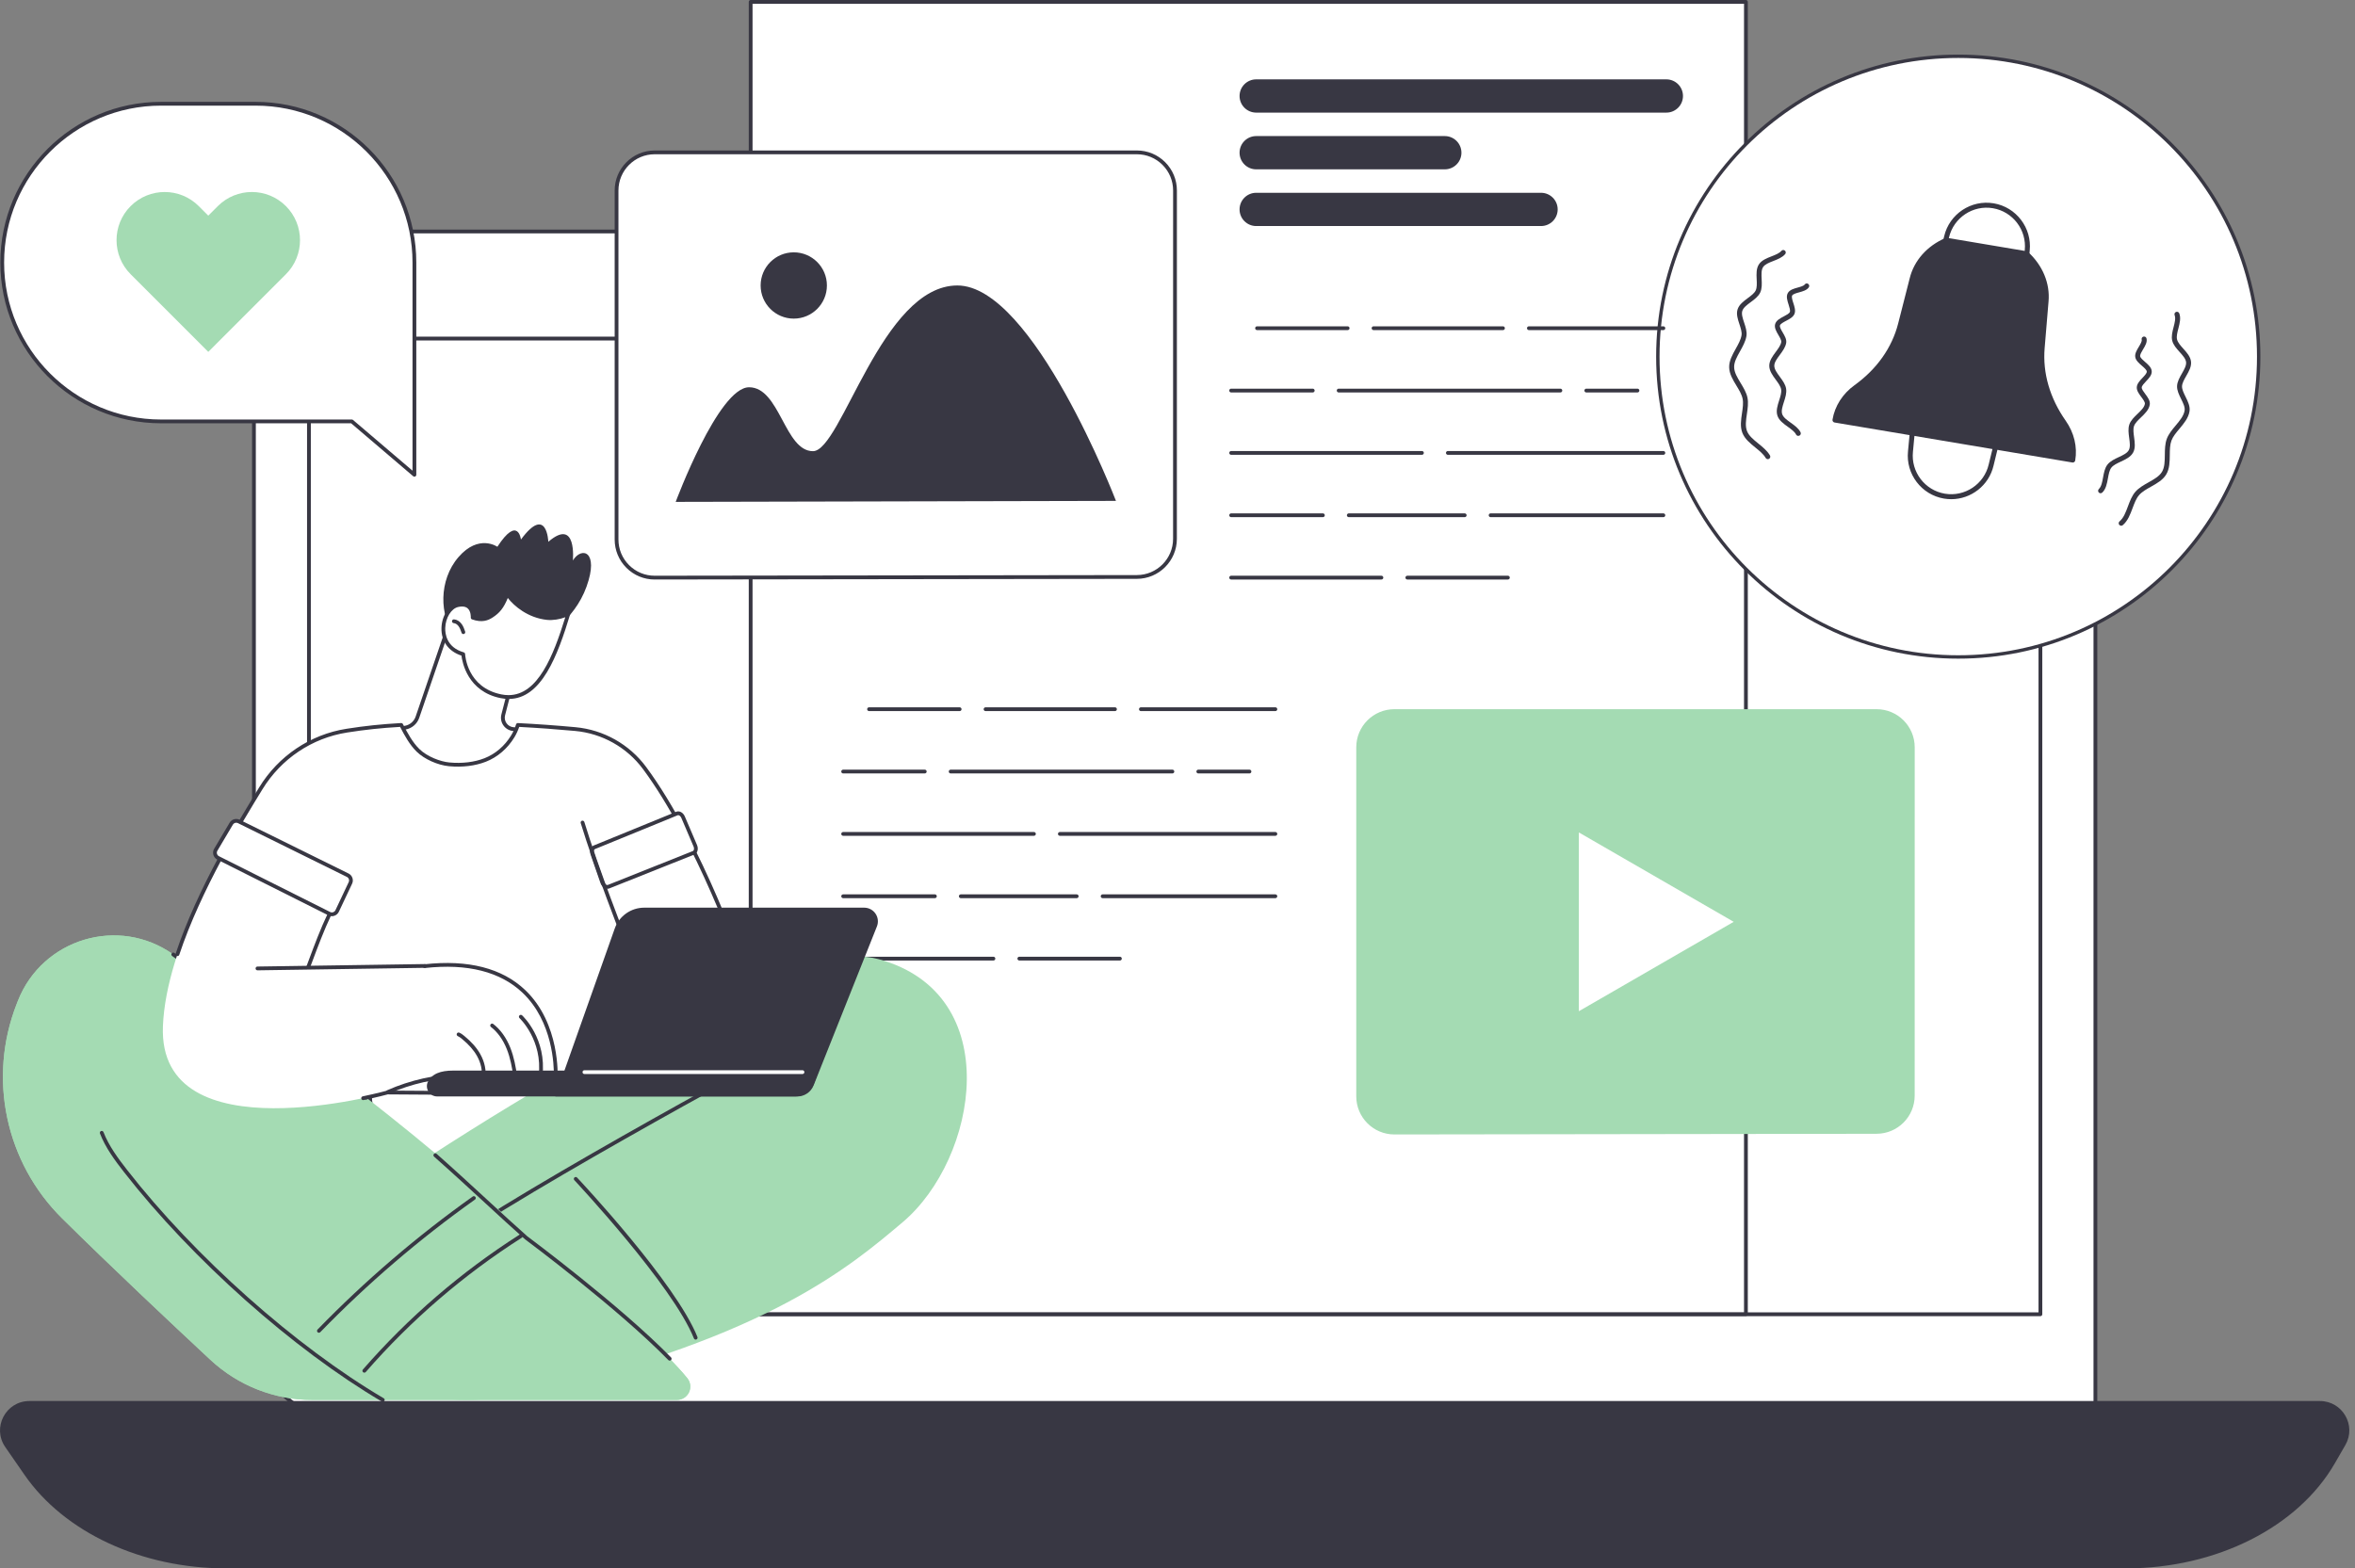 <svg width="647" height="431" viewBox="0 0 647 431" fill="none" xmlns="http://www.w3.org/2000/svg">
<rect x="0" y="0" width="647" height="431" fill="#808080" stroke="none"/>
<path d="M85.404 63.609H560.039C568.67 63.609 575.679 70.618 575.679 79.255V390.604H95.904C81.477 390.604 69.767 378.887 69.767 364.457V79.255C69.767 70.621 76.773 63.609 85.407 63.609H85.404Z" fill="white"/>
<path d="M575.679 391.122H95.904C81.207 391.122 69.247 379.16 69.247 364.454V79.254C69.247 70.343 76.496 63.091 85.404 63.091H560.039C568.948 63.091 576.197 70.343 576.197 79.254V390.604C576.197 390.891 575.964 391.124 575.677 391.124L575.679 391.122ZM85.404 64.129C77.068 64.129 70.285 70.915 70.285 79.254V364.454C70.285 378.585 81.779 390.083 95.904 390.083H575.159V79.254C575.159 70.915 568.376 64.129 560.039 64.129H85.404Z" fill="#383743"/>
<path d="M560.569 361.691H84.877C84.59 361.691 84.357 361.458 84.357 361.171V93.039C84.357 92.752 84.59 92.519 84.877 92.519H560.569C560.856 92.519 561.089 92.752 561.089 93.039V361.171C561.089 361.458 560.856 361.691 560.569 361.691ZM85.397 360.652H560.051V93.56H85.397V360.652Z" fill="#383743"/>
<path d="M584.171 431H62.007C38.909 431 17.676 421.124 6.719 405.283L1.446 397.662C-2.255 392.313 1.58 385.015 8.092 385.015H637.354C643.567 385.015 647.454 391.727 644.356 397.101L641.465 402.118C631.335 419.692 608.903 431 584.171 431Z" fill="#383743"/>
<path d="M479.662 0.521H206.231V361.126H479.662V0.521Z" fill="white"/>
<path d="M479.662 361.644H206.231C205.944 361.644 205.711 361.411 205.711 361.124V0.52C205.711 0.233 205.944 0 206.231 0H479.662C479.949 0 480.182 0.233 480.182 0.52V361.126C480.182 361.414 479.949 361.647 479.662 361.647V361.644ZM206.752 360.606H479.144V1.039H206.752V360.603V360.606Z" fill="#383743"/>
<path d="M312.344 158.554L179.88 158.738C174.088 158.745 169.389 154.051 169.389 148.257V52.354C169.389 46.565 174.079 41.873 179.866 41.873H312.34C318.126 41.873 322.816 46.567 322.816 52.354L322.807 148.073C322.807 153.855 318.124 158.545 312.344 158.552V158.554Z" fill="white"/>
<path d="M179.866 159.258C176.932 159.258 174.173 158.116 172.096 156.041C170.015 153.964 168.871 151.199 168.871 148.257V52.354C168.871 46.289 173.803 41.352 179.866 41.352H312.339C315.278 41.352 318.039 42.497 320.116 44.574C322.192 46.652 323.336 49.414 323.336 52.354L323.327 148.073C323.327 154.129 318.402 159.063 312.346 159.072L179.882 159.256H179.866V159.258ZM312.344 158.033C317.827 158.026 322.286 153.559 322.286 148.073L322.296 52.354C322.296 49.692 321.26 47.191 319.379 45.309C317.498 43.428 314.997 42.391 312.337 42.391H179.863C174.373 42.391 169.907 46.859 169.907 52.351V148.255C169.907 150.918 170.945 153.422 172.829 155.304C174.71 157.183 177.208 158.217 179.863 158.217H179.877L312.342 158.033H312.344Z" fill="#383743"/>
<path d="M306.593 137.647C306.593 137.647 283.834 78.451 263.024 78.451C242.214 78.451 231.161 123.986 223.359 123.986C215.557 123.986 214.255 106.424 205.803 106.424C197.351 106.424 185.636 137.92 185.636 137.92C185.636 137.92 304.111 137.649 306.595 137.649L306.593 137.647Z" fill="#383743"/>
<g clip-path="url(#clip0_775_12011)">
<path d="M538.001 180.073C583.328 180.073 620.073 143.328 620.073 98.001C620.073 52.675 583.328 15.93 538.001 15.93C492.674 15.93 455.93 52.675 455.93 98.001C455.93 143.328 492.674 180.073 538.001 180.073Z" stroke="#383743" stroke-width="1.859" stroke-miterlimit="10"/>
<path d="M538.001 180.073C583.328 180.073 620.073 143.328 620.073 98.001C620.073 52.675 583.328 15.93 538.001 15.93C492.674 15.93 455.93 52.675 455.93 98.001C455.93 143.328 492.674 180.073 538.001 180.073Z" fill="white"/>
<path d="M525.602 116.373L524.874 124.09C524.266 129.997 528.348 135.358 534.202 136.344C540.056 137.33 545.669 133.598 547.026 127.818L548.861 120.29L525.602 116.376V116.373Z" fill="white"/>
<path d="M536.068 137.182C535.414 137.182 534.754 137.129 534.09 137.017C527.898 135.976 523.55 130.267 524.195 124.02L524.923 116.309C524.942 116.12 525.038 115.946 525.187 115.832C525.338 115.717 525.531 115.67 525.717 115.698L548.976 119.613C549.162 119.644 549.329 119.752 549.434 119.91C549.54 120.068 549.574 120.263 549.527 120.449L547.693 127.98C546.413 133.432 541.51 137.185 536.068 137.185V137.182ZM526.212 117.17L525.552 124.153C524.982 129.691 528.831 134.746 534.314 135.669C539.796 136.593 545.086 133.075 546.36 127.661L548.024 120.84L526.216 117.17H526.212Z" fill="#383743"/>
<path d="M556.228 76.515L556.956 68.798C557.563 62.891 553.482 57.53 547.628 56.544C541.773 55.559 536.161 59.29 534.803 65.07L532.969 72.598L556.228 76.512V76.515Z" fill="white"/>
<path d="M556.225 77.197C556.187 77.197 556.15 77.194 556.11 77.188L532.851 73.273C532.665 73.243 532.497 73.134 532.392 72.976C532.287 72.818 532.253 72.623 532.299 72.437L534.134 64.909C535.569 58.8 541.541 54.83 547.736 55.872C553.928 56.913 558.276 62.622 557.632 68.87L556.903 76.58C556.885 76.769 556.789 76.943 556.64 77.058C556.519 77.15 556.373 77.2 556.225 77.2V77.197ZM533.805 72.049L555.614 75.719L556.274 68.736C556.844 63.198 552.995 58.143 547.513 57.22C542.031 56.299 536.74 59.817 535.466 65.228L533.802 72.049H533.805Z" fill="#383743"/>
<path d="M566.954 116.004C562.609 109.812 560.461 102.69 561.053 95.609L562.122 82.84C562.584 77.888 560.449 73.149 556.68 69.715L534.76 66.027C530.077 68.039 526.507 71.82 525.323 76.651L522.156 89.067C520.398 95.95 516.038 101.978 509.905 106.406C506.855 108.61 504.748 111.771 504.131 115.431L569.458 126.421C570.075 122.76 569.117 119.082 566.954 116.004Z" fill="#383743"/>
<path d="M569.458 127.106C569.421 127.106 569.384 127.103 569.343 127.097L504.016 116.107C503.837 116.076 503.678 115.977 503.573 115.828C503.468 115.679 503.424 115.497 503.455 115.317C504.084 111.576 506.232 108.214 509.505 105.852C515.651 101.414 519.794 95.55 521.492 88.897L524.66 76.481C525.85 71.613 529.432 67.571 534.487 65.399C534.608 65.346 534.741 65.331 534.871 65.352L556.792 69.04C556.922 69.062 557.043 69.121 557.139 69.211C561.202 72.917 563.266 77.907 562.801 82.906L561.735 95.668C561.162 102.514 563.161 109.41 567.515 115.614C569.833 118.915 570.763 122.795 570.134 126.539C570.078 126.874 569.787 127.109 569.461 127.109L569.458 127.106ZM504.937 114.874L568.879 125.631C569.235 122.457 568.364 119.203 566.396 116.395C561.856 109.927 559.773 102.719 560.371 95.55L561.437 82.782C561.859 78.269 560.012 73.751 556.364 70.354L534.847 66.734C530.288 68.752 527.065 72.415 525.989 76.813L522.819 89.234C521.04 96.204 516.714 102.334 510.304 106.962C507.525 108.97 505.637 111.759 504.937 114.874Z" fill="#383743"/>
<path d="M577.107 135.557C576.927 135.557 576.747 135.486 576.614 135.346C576.354 135.073 576.363 134.643 576.632 134.379C577.33 133.71 577.553 132.489 577.785 131.196C578.015 129.938 578.25 128.636 578.985 127.688C579.722 126.734 580.925 126.17 582.084 125.627C583.271 125.072 584.39 124.546 584.848 123.709C585.304 122.872 585.14 121.648 584.963 120.349C584.789 119.082 584.613 117.771 585.009 116.633C585.397 115.518 586.339 114.616 587.25 113.739C588.208 112.821 589.11 111.954 589.274 110.984C589.351 110.522 588.787 109.763 588.292 109.096C587.653 108.238 586.993 107.351 587.049 106.403C587.105 105.442 587.873 104.63 588.614 103.843C589.178 103.245 589.819 102.566 589.798 102.114C589.773 101.652 589.063 101.039 588.437 100.496C587.625 99.793 586.782 99.064 586.63 98.122C586.479 97.177 587.052 96.222 587.607 95.299C588.034 94.589 588.515 93.787 588.397 93.343C588.298 92.978 588.515 92.603 588.877 92.503C589.243 92.407 589.618 92.621 589.714 92.987C589.987 93.994 589.37 95.014 588.775 96.002C588.366 96.681 587.904 97.453 587.975 97.905C588.047 98.358 588.725 98.944 589.324 99.461C590.197 100.217 591.102 100.998 591.155 102.043C591.208 103.078 590.39 103.942 589.599 104.779C589.054 105.359 588.434 106.013 588.406 106.478C588.378 106.927 588.911 107.643 589.382 108.275C590.077 109.208 590.793 110.172 590.616 111.21C590.377 112.623 589.265 113.689 588.189 114.721C587.359 115.518 586.575 116.274 586.293 117.077C586.004 117.907 586.153 119.001 586.311 120.16C586.509 121.62 586.714 123.129 586.042 124.36C585.369 125.59 583.99 126.235 582.657 126.861C581.597 127.357 580.596 127.828 580.06 128.519C579.53 129.204 579.335 130.288 579.124 131.435C578.861 132.885 578.588 134.382 577.572 135.359C577.438 135.486 577.268 135.548 577.097 135.548L577.107 135.557Z" fill="#383743"/>
<path d="M582.759 144.476C582.564 144.476 582.372 144.393 582.236 144.235C581.994 143.947 582.031 143.516 582.319 143.271C583.432 142.335 584.005 140.792 584.616 139.158C585.146 137.742 585.691 136.276 586.64 135.173C587.6 134.057 588.97 133.289 590.293 132.545C591.809 131.692 593.244 130.89 593.975 129.659C594.713 128.423 594.731 126.771 594.753 125.026C594.772 123.52 594.79 121.961 595.295 120.594C595.791 119.256 596.777 118.078 597.728 116.94C598.863 115.583 599.935 114.303 600.183 112.843C600.344 111.901 599.799 110.801 599.225 109.636C598.661 108.492 598.079 107.311 598.116 106.118C598.153 104.903 598.816 103.744 599.455 102.625C600.093 101.51 600.694 100.459 600.595 99.532C600.496 98.6 599.684 97.695 598.822 96.737C597.964 95.779 597.074 94.788 596.786 93.613C596.498 92.439 596.833 91.152 597.155 89.907C597.477 88.661 597.784 87.48 597.443 86.603C597.307 86.25 597.483 85.856 597.837 85.72C598.19 85.586 598.584 85.76 598.72 86.113C599.216 87.399 598.841 88.85 598.478 90.251C598.184 91.382 597.908 92.451 598.113 93.291C598.32 94.134 599.058 94.958 599.839 95.829C600.806 96.908 601.807 98.023 601.952 99.393C602.098 100.757 601.357 102.055 600.638 103.307C600.056 104.327 599.507 105.288 599.479 106.165C599.455 107.014 599.938 107.996 600.449 109.035C601.097 110.342 601.763 111.7 601.528 113.079C601.218 114.901 599.975 116.386 598.773 117.824C597.852 118.921 596.985 119.959 596.572 121.072C596.148 122.221 596.132 123.591 596.114 125.048C596.092 126.898 596.07 128.813 595.144 130.366C594.223 131.909 592.562 132.842 590.957 133.744C589.68 134.46 588.474 135.139 587.672 136.072C586.881 136.989 586.401 138.278 585.89 139.645C585.245 141.371 584.579 143.159 583.193 144.325C583.066 144.433 582.908 144.486 582.753 144.486L582.759 144.476Z" fill="#383743"/>
<path d="M494.053 119.786C493.805 119.786 493.563 119.65 493.442 119.411C493.042 118.621 492.134 117.97 491.177 117.282C489.99 116.43 488.759 115.549 488.322 114.232C487.879 112.896 488.344 111.443 488.793 110.039C489.15 108.93 489.484 107.879 489.345 107.02C489.205 106.168 488.555 105.285 487.867 104.349C486.99 103.156 486.078 101.922 486.082 100.503C486.082 99.111 486.987 97.894 487.86 96.716C488.53 95.811 489.224 94.878 489.373 93.998C489.45 93.536 488.995 92.755 488.592 92.067C488.012 91.075 487.411 90.053 487.696 89.058C487.984 88.047 489.044 87.49 490.07 86.95C490.767 86.582 491.558 86.166 491.731 85.745C491.905 85.317 491.629 84.462 491.387 83.706C491.034 82.608 490.668 81.474 491.164 80.56C491.66 79.642 492.81 79.326 493.919 79.02C494.685 78.809 495.553 78.567 495.813 78.189C496.027 77.879 496.451 77.799 496.764 78.012C497.077 78.226 497.155 78.651 496.941 78.964C496.399 79.754 495.323 80.052 494.285 80.34C493.489 80.56 492.587 80.808 492.37 81.214C492.153 81.614 492.438 82.506 492.692 83.29C493.024 84.316 493.365 85.379 493.002 86.265C492.642 87.146 491.663 87.663 490.712 88.162C489.977 88.549 489.144 88.99 489.016 89.436C488.892 89.867 489.364 90.672 489.779 91.379C490.324 92.312 490.891 93.279 490.73 94.233C490.526 95.433 489.735 96.502 488.97 97.534C488.195 98.582 487.461 99.57 487.461 100.509C487.461 101.476 488.198 102.48 488.979 103.54C489.732 104.563 490.513 105.623 490.705 106.8C490.901 107.984 490.498 109.243 490.107 110.457C489.708 111.706 489.326 112.89 489.63 113.801C489.928 114.697 490.926 115.413 491.982 116.169C493.033 116.922 494.121 117.7 494.672 118.791C494.843 119.129 494.71 119.538 494.372 119.708C494.273 119.758 494.167 119.783 494.062 119.783L494.053 119.786Z" fill="#383743"/>
<path d="M485.685 126.182C485.452 126.182 485.223 126.061 485.096 125.848C484.461 124.772 483.373 123.892 482.223 122.956C480.807 121.806 479.344 120.616 478.696 118.967C478.033 117.278 478.315 115.385 478.585 113.556C478.798 112.118 478.997 110.764 478.755 109.574C478.513 108.387 477.807 107.219 477.057 105.982C476.093 104.392 475.095 102.746 475.064 100.921C475.033 99.133 475.963 97.469 476.861 95.86C477.574 94.583 478.25 93.375 478.458 92.15C478.606 91.28 478.238 90.173 477.884 89.104C477.432 87.737 476.961 86.324 477.373 85.022C477.791 83.696 479 82.8 480.168 81.933C481.104 81.238 481.984 80.584 482.353 79.81C482.725 79.025 482.672 77.922 482.62 76.751C482.552 75.303 482.48 73.81 483.23 72.657C483.977 71.51 485.366 70.968 486.708 70.444C487.805 70.016 488.84 69.61 489.407 68.944C489.652 68.656 490.082 68.622 490.371 68.867C490.659 69.111 490.693 69.542 490.448 69.83C489.658 70.76 488.412 71.247 487.206 71.718C486.013 72.183 484.885 72.626 484.377 73.404C483.866 74.188 483.924 75.403 483.983 76.689C484.045 77.975 484.107 79.304 483.587 80.398C483.072 81.483 482.009 82.27 480.98 83.033C479.939 83.804 478.96 84.533 478.675 85.434C478.396 86.312 478.777 87.458 479.18 88.673C479.586 89.9 480.007 91.171 479.803 92.38C479.555 93.836 478.789 95.206 478.052 96.526C477.202 98.045 476.403 99.477 476.428 100.896C476.452 102.35 477.311 103.769 478.222 105.272C479 106.555 479.803 107.882 480.091 109.298C480.379 110.724 480.153 112.264 479.933 113.755C479.679 115.484 479.437 117.117 479.967 118.468C480.481 119.782 481.746 120.808 483.081 121.893C484.275 122.863 485.508 123.864 486.267 125.15C486.46 125.476 486.351 125.894 486.026 126.086C485.917 126.151 485.796 126.182 485.679 126.182H485.685Z" fill="#383743"/>
</g>
<path d="M218.076 87.559C223.104 87.559 227.18 83.481 227.18 78.451C227.18 73.421 223.104 69.344 218.076 69.344C213.048 69.344 208.972 73.421 208.972 78.451C208.972 83.481 213.048 87.559 218.076 87.559Z" fill="#383743"/>
<path d="M515.567 311.575L383.103 311.759C377.311 311.766 372.612 307.072 372.612 301.278V205.372C372.612 199.583 377.302 194.892 383.088 194.892H515.562C521.349 194.892 526.039 199.585 526.039 205.372L526.029 301.092C526.029 306.874 521.347 311.563 515.567 311.57V311.575Z" fill="#A4DBB3"/>
<path d="M476.305 253.326L433.772 228.762V277.891L476.305 253.326Z" fill="white"/>
<path d="M350.392 195.415H313.444C313.156 195.415 312.923 195.182 312.923 194.895C312.923 194.607 313.156 194.374 313.444 194.374H350.392C350.679 194.374 350.912 194.607 350.912 194.895C350.912 195.182 350.679 195.415 350.392 195.415Z" fill="#383743"/>
<path d="M306.324 195.415H270.767C270.48 195.415 270.247 195.182 270.247 194.895C270.247 194.607 270.48 194.374 270.767 194.374H306.324C306.611 194.374 306.845 194.607 306.845 194.895C306.845 195.182 306.611 195.415 306.324 195.415Z" fill="#383743"/>
<path d="M263.648 195.415H238.761C238.474 195.415 238.24 195.182 238.24 194.895C238.24 194.607 238.474 194.374 238.761 194.374H263.648C263.935 194.374 264.168 194.607 264.168 194.895C264.168 195.182 263.935 195.415 263.648 195.415Z" fill="#383743"/>
<path d="M343.273 212.549H329.215C328.928 212.549 328.695 212.316 328.695 212.028C328.695 211.741 328.928 211.508 329.215 211.508H343.273C343.56 211.508 343.793 211.741 343.793 212.028C343.793 212.316 343.56 212.549 343.273 212.549Z" fill="#383743"/>
<path d="M322.096 212.549H261.181C260.893 212.549 260.66 212.316 260.66 212.028C260.66 211.741 260.893 211.508 261.181 211.508H322.096C322.383 211.508 322.616 211.741 322.616 212.028C322.616 212.316 322.383 212.549 322.096 212.549Z" fill="#383743"/>
<path d="M254.064 212.549H231.644C231.356 212.549 231.123 212.316 231.123 212.028C231.123 211.741 231.356 211.508 231.644 211.508H254.064C254.351 211.508 254.584 211.741 254.584 212.028C254.584 212.316 254.351 212.549 254.064 212.549Z" fill="#383743"/>
<path d="M350.392 229.686H291.179C290.892 229.686 290.659 229.452 290.659 229.165C290.659 228.878 290.892 228.645 291.179 228.645H350.392C350.679 228.645 350.912 228.878 350.912 229.165C350.912 229.452 350.679 229.686 350.392 229.686Z" fill="#383743"/>
<path d="M284.06 229.686H231.644C231.356 229.686 231.123 229.452 231.123 229.165C231.123 228.878 231.356 228.645 231.644 228.645H284.06C284.347 228.645 284.58 228.878 284.58 229.165C284.58 229.452 284.347 229.686 284.06 229.686Z" fill="#383743"/>
<path d="M350.392 246.821H302.929C302.642 246.821 302.409 246.588 302.409 246.301C302.409 246.013 302.642 245.78 302.929 245.78H350.392C350.679 245.78 350.912 246.013 350.912 246.301C350.912 246.588 350.679 246.821 350.392 246.821Z" fill="#383743"/>
<path d="M295.81 246.821H263.963C263.676 246.821 263.443 246.588 263.443 246.301C263.443 246.013 263.676 245.78 263.963 245.78H295.81C296.097 245.78 296.33 246.013 296.33 246.301C296.33 246.588 296.097 246.821 295.81 246.821Z" fill="#383743"/>
<path d="M256.846 246.821H231.644C231.356 246.821 231.123 246.588 231.123 246.301C231.123 246.013 231.356 245.78 231.644 245.78H256.846C257.134 245.78 257.367 246.013 257.367 246.301C257.367 246.588 257.134 246.821 256.846 246.821Z" fill="#383743"/>
<path d="M307.678 263.958H280.046C279.758 263.958 279.525 263.725 279.525 263.438C279.525 263.15 279.758 262.917 280.046 262.917H307.678C307.965 262.917 308.198 263.15 308.198 263.438C308.198 263.725 307.965 263.958 307.678 263.958Z" fill="#383743"/>
<path d="M272.926 263.958H231.641C231.354 263.958 231.121 263.725 231.121 263.438C231.121 263.15 231.354 262.917 231.641 262.917H272.926C273.214 262.917 273.447 263.15 273.447 263.438C273.447 263.725 273.214 263.958 272.926 263.958Z" fill="#383743"/>
<path d="M456.987 90.715H420.039C419.752 90.715 419.519 90.482 419.519 90.194C419.519 89.907 419.752 89.674 420.039 89.674H456.987C457.275 89.674 457.508 89.907 457.508 90.194C457.508 90.482 457.275 90.715 456.987 90.715Z" fill="#383743"/>
<path d="M412.92 90.715H377.363C377.076 90.715 376.843 90.482 376.843 90.194C376.843 89.907 377.076 89.674 377.363 89.674H412.92C413.207 89.674 413.44 89.907 413.44 90.194C413.44 90.482 413.207 90.715 412.92 90.715Z" fill="#383743"/>
<path d="M370.243 90.715H345.356C345.069 90.715 344.836 90.482 344.836 90.194C344.836 89.907 345.069 89.674 345.356 89.674H370.243C370.531 89.674 370.764 89.907 370.764 90.194C370.764 90.482 370.531 90.715 370.243 90.715Z" fill="#383743"/>
<path d="M449.868 107.849H435.811C435.523 107.849 435.29 107.615 435.29 107.328C435.29 107.041 435.523 106.808 435.811 106.808H449.868C450.155 106.808 450.388 107.041 450.388 107.328C450.388 107.615 450.155 107.849 449.868 107.849Z" fill="#383743"/>
<path d="M428.691 107.849H367.776C367.489 107.849 367.256 107.615 367.256 107.328C367.256 107.041 367.489 106.808 367.776 106.808H428.691C428.978 106.808 429.211 107.041 429.211 107.328C429.211 107.615 428.978 107.849 428.691 107.849Z" fill="#383743"/>
<path d="M360.657 107.849H338.237C337.949 107.849 337.716 107.615 337.716 107.328C337.716 107.041 337.949 106.808 338.237 106.808H360.657C360.944 106.808 361.177 107.041 361.177 107.328C361.177 107.615 360.944 107.849 360.657 107.849Z" fill="#383743"/>
<path d="M456.987 124.985H397.774C397.487 124.985 397.254 124.752 397.254 124.465C397.254 124.177 397.487 123.944 397.774 123.944H456.987C457.275 123.944 457.508 124.177 457.508 124.465C457.508 124.752 457.275 124.985 456.987 124.985Z" fill="#383743"/>
<path d="M390.655 124.985H338.239C337.952 124.985 337.719 124.752 337.719 124.465C337.719 124.177 337.952 123.944 338.239 123.944H390.655C390.942 123.944 391.175 124.177 391.175 124.465C391.175 124.752 390.942 124.985 390.655 124.985Z" fill="#383743"/>
<path d="M456.987 142.122H409.525C409.237 142.122 409.004 141.889 409.004 141.602C409.004 141.314 409.237 141.081 409.525 141.081H456.987C457.274 141.081 457.508 141.314 457.508 141.602C457.508 141.889 457.274 142.122 456.987 142.122Z" fill="#383743"/>
<path d="M402.405 142.122H370.559C370.272 142.122 370.039 141.889 370.039 141.602C370.039 141.314 370.272 141.081 370.559 141.081H402.405C402.693 141.081 402.926 141.314 402.926 141.602C402.926 141.889 402.693 142.122 402.405 142.122Z" fill="#383743"/>
<path d="M363.442 142.122H338.239C337.952 142.122 337.719 141.889 337.719 141.602C337.719 141.314 337.952 141.081 338.239 141.081H363.442C363.729 141.081 363.962 141.314 363.962 141.602C363.962 141.889 363.729 142.122 363.442 142.122Z" fill="#383743"/>
<path d="M414.273 159.258H386.641C386.354 159.258 386.121 159.025 386.121 158.737C386.121 158.45 386.354 158.217 386.641 158.217H414.273C414.56 158.217 414.794 158.45 414.794 158.737C414.794 159.025 414.56 159.258 414.273 159.258Z" fill="#383743"/>
<path d="M379.522 159.258H338.237C337.949 159.258 337.716 159.025 337.716 158.737C337.716 158.45 337.949 158.217 338.237 158.217H379.522C379.809 158.217 380.042 158.45 380.042 158.737C380.042 159.025 379.809 159.258 379.522 159.258Z" fill="#383743"/>
<path d="M457.807 30.947H345.118C342.595 30.947 340.551 28.9 340.551 26.378C340.551 23.855 342.597 21.809 345.118 21.809H457.807C460.33 21.809 462.374 23.855 462.374 26.378C462.374 28.9 460.328 30.947 457.807 30.947Z" fill="#383743"/>
<path d="M396.939 46.534H345.118C342.595 46.534 340.551 44.487 340.551 41.965C340.551 39.442 342.597 37.395 345.118 37.395H396.939C399.463 37.395 401.506 39.442 401.506 41.965C401.506 44.487 399.46 46.534 396.939 46.534Z" fill="#383743"/>
<path d="M423.38 62.119H345.118C342.595 62.119 340.551 60.072 340.551 57.55C340.551 55.027 342.597 52.98 345.118 52.98H423.38C425.904 52.98 427.947 55.027 427.947 57.55C427.947 60.072 425.901 62.119 423.38 62.119Z" fill="#383743"/>
<path d="M122.539 174.129L114.685 197.099C114.183 198.566 112.935 199.654 111.412 199.951L107.916 200.632C107.916 200.632 117.008 220.375 132.33 217.069C147.652 213.762 144.283 200.632 144.283 200.632L141.041 200.37C139.101 200.213 137.771 198.345 138.256 196.458L141.898 182.341C141.898 182.341 127.052 170.37 122.536 174.129H122.539Z" fill="white"/>
<path d="M128.924 217.957C115.49 217.957 107.53 201.035 107.443 200.849C107.377 200.705 107.379 200.538 107.452 200.394C107.525 200.253 107.66 200.152 107.815 200.121L111.311 199.44C112.648 199.181 113.75 198.218 114.19 196.93L122.044 173.96C122.075 173.87 122.131 173.79 122.204 173.729C126.908 169.812 140.669 180.681 142.223 181.937C142.381 182.064 142.451 182.273 142.4 182.471L138.757 196.586C138.564 197.335 138.71 198.128 139.16 198.76C139.61 199.391 140.309 199.789 141.081 199.85L144.323 200.112C144.544 200.13 144.728 200.286 144.784 200.5C144.841 200.724 146.157 206.04 143.172 210.875C141.1 214.229 137.488 216.482 132.441 217.573C131.231 217.834 130.058 217.954 128.926 217.954L128.924 217.957ZM108.686 201.011C110.36 204.25 118.977 219.422 132.222 216.56C136.985 215.533 140.372 213.437 142.289 210.333C144.622 206.555 144.083 202.354 143.854 201.12L140.999 200.889C139.92 200.802 138.943 200.246 138.315 199.365C137.686 198.484 137.481 197.377 137.752 196.329L141.312 182.539C137.116 179.207 126.463 171.889 122.979 174.445L115.174 197.269C114.614 198.908 113.209 200.133 111.509 200.462L108.684 201.014L108.686 201.011Z" fill="#383743"/>
<path d="M149.298 174.988C149.298 174.988 157.7 170.824 161.156 161.173C164.655 151.408 159.781 150.125 157.387 154.022C157.387 154.022 158.562 142.089 150.642 148.89C150.642 148.89 150.277 138.591 143.12 148.269C143.12 148.269 142.345 141.509 136.643 150.259C136.643 150.259 131.534 146.667 125.981 153.071C120.427 159.475 120.752 169.388 124.928 174.475C129.105 179.562 149.298 174.988 149.298 174.988Z" fill="#383743"/>
<path d="M127.264 179.77C127.264 179.77 127.723 189.336 137.62 191.336C147.518 193.335 152.229 181.559 156.149 168.639C154.767 169.48 152.222 170.036 150.317 169.833C143.937 169.15 140.189 164.534 139.381 163.243C138.122 166.585 137.034 167.994 135.007 169.291C133.889 170.007 132.349 170.617 129.856 169.727C129.856 169.727 130.164 165.332 125.781 166.298C121.397 167.263 119.059 177.428 127.259 179.772L127.264 179.77Z" fill="white"/>
<path d="M139.758 192.078C139.04 192.078 138.296 192.002 137.519 191.847C128.472 190.019 127 181.995 126.781 180.168C123.221 179.016 121.176 176.192 121.286 172.549C121.387 169.225 123.276 166.319 125.675 165.789C127.151 165.464 128.321 165.664 129.152 166.383C130.171 167.261 130.355 168.663 130.381 169.353C132.488 170.01 133.759 169.475 134.732 168.853C136.735 167.57 137.71 166.218 138.899 163.06C138.969 162.873 139.137 162.746 139.334 162.725C139.53 162.706 139.72 162.798 139.826 162.968C139.862 163.024 143.407 168.571 150.376 169.317C152.092 169.499 154.562 168.997 155.883 168.196C156.066 168.083 156.302 168.097 156.471 168.229C156.641 168.361 156.711 168.585 156.65 168.79C153.201 180.158 148.777 192.078 139.76 192.078H139.758ZM126.951 166.675C126.63 166.675 126.28 166.717 125.896 166.802C123.98 167.223 122.409 169.762 122.322 172.577C122.275 174.138 122.673 177.916 127.405 179.268C127.619 179.329 127.77 179.52 127.782 179.741C127.801 180.116 128.351 188.931 137.724 190.825C138.407 190.964 139.066 191.03 139.699 191.03C147.779 191.03 152.017 180.267 155.306 169.621C153.79 170.212 151.819 170.516 150.263 170.349C144.992 169.786 141.222 166.519 139.513 164.327C138.381 167.075 137.281 168.451 135.29 169.727C134.127 170.471 132.439 171.199 129.684 170.215C129.465 170.137 129.324 169.92 129.34 169.689C129.34 169.675 129.439 167.998 128.467 167.165C128.088 166.84 127.579 166.677 126.948 166.677L126.951 166.675Z" fill="#383743"/>
<path d="M127.304 174.249C127.087 174.249 126.887 174.112 126.812 173.898C126.6 173.274 126.378 172.631 126.009 172.115C125.642 171.604 125.138 171.279 124.66 171.246C124.373 171.227 124.158 170.977 124.177 170.692C124.196 170.407 124.443 170.196 124.73 170.21C125.526 170.264 126.298 170.737 126.852 171.51C127.311 172.15 127.567 172.899 127.793 173.561C127.885 173.832 127.742 174.129 127.471 174.221C127.414 174.239 127.358 174.249 127.304 174.249Z" fill="#383743"/>
<path d="M101.997 299.286L148.462 293.462L152.902 304.077L116.914 321.604C116.914 321.604 99.09 309.317 101.997 299.289V299.286Z" fill="white"/>
<path d="M116.914 322.122C116.811 322.122 116.707 322.091 116.62 322.03C115.878 321.519 98.522 309.413 101.498 299.142C101.557 298.942 101.727 298.798 101.932 298.773L148.396 292.948C148.629 292.925 148.85 293.047 148.94 293.264L153.38 303.879C153.486 304.133 153.375 304.425 153.128 304.545L117.14 322.072C117.067 322.108 116.99 322.124 116.912 322.124L116.914 322.122ZM102.409 299.757C100.267 308.631 114.875 319.498 116.964 321.001L152.233 303.822L148.135 294.025L102.409 299.757Z" fill="#383743"/>
<path d="M90.412 336.359C90.412 336.359 206.368 253.991 241.454 263.607C276.54 273.223 268.627 318.441 247.98 335.886C233.628 348.01 210.907 367.393 146.701 382.351C82.497 397.309 90.409 336.361 90.409 336.361L90.412 336.359Z" fill="#A4DBB3"/>
<path d="M191.129 368.138C190.922 368.138 190.729 368.016 190.646 367.811C184.782 353.152 158.06 324.612 157.792 324.324C157.597 324.115 157.606 323.787 157.815 323.59C158.025 323.392 158.352 323.403 158.55 323.613C159.654 324.788 185.676 352.584 191.611 367.424C191.717 367.691 191.588 367.992 191.322 368.1C191.258 368.126 191.192 368.138 191.129 368.138Z" fill="#383743"/>
<path d="M115.648 347.768C115.499 347.768 115.353 347.704 115.25 347.582C115.066 347.363 115.094 347.035 115.313 346.849C133.079 331.946 213.396 288.719 214.205 288.283C214.457 288.146 214.773 288.243 214.909 288.495C215.046 288.747 214.949 289.062 214.698 289.199C213.89 289.632 133.665 332.81 115.982 347.645C115.885 347.725 115.765 347.766 115.648 347.766V347.768Z" fill="#383743"/>
<path d="M47.606 262.297C77.8 283.777 125.604 319.072 144.554 340.158C144.554 340.158 176.925 364.19 188.814 378.729C189.711 379.824 189.895 381.338 189.29 382.617C188.685 383.896 187.397 384.713 185.982 384.713H85.788C75.41 384.713 65.419 380.785 57.822 373.712C47.037 363.672 30.773 348.377 17.059 334.816C1.514 319.444 -3.39 296.306 4.565 275.936C4.683 275.635 4.801 275.331 4.921 275.03C11.654 257.919 32.628 251.638 47.609 262.295L47.606 262.297Z" fill="#A4DBB3"/>
<path d="M183.991 373.397C185.815 375.264 187.451 377.059 188.814 378.729C189.711 379.824 189.895 381.338 189.29 382.617C188.685 383.896 187.397 384.713 185.982 384.713H85.788C75.41 384.713 65.419 380.785 57.822 373.712C47.037 363.672 30.773 348.377 17.059 334.816C1.514 319.444 -3.39 296.306 4.565 275.936C4.683 275.635 4.801 275.331 4.921 275.03C11.654 257.919 32.628 251.638 47.609 262.295L183.993 373.394L183.991 373.397Z" fill="#A4DBB3"/>
<path d="M119.601 317.466C129.037 325.82 137.199 333.646 144.554 340.156C144.554 340.156 169.919 358.986 183.991 373.395L119.601 317.466Z" fill="#A4DBB3"/>
<path d="M183.99 373.915C183.856 373.915 183.72 373.863 183.618 373.759C169.738 359.546 144.497 340.763 144.245 340.575C140.759 337.492 137.128 334.145 133.284 330.6C128.851 326.516 124.269 322.291 119.257 317.856C119.043 317.666 119.021 317.338 119.212 317.122C119.403 316.907 119.73 316.886 119.944 317.077C124.964 321.519 129.55 325.746 133.985 329.835C137.825 333.375 141.453 336.719 144.897 339.767C145.116 339.927 170.423 358.759 184.36 373.031C184.56 373.236 184.555 373.566 184.351 373.766C184.249 373.865 184.118 373.915 183.988 373.915H183.99Z" fill="#383743"/>
<path d="M47.606 262.298C63.088 273.311 82.085 287.129 100.561 301.627L47.606 262.298Z" fill="#A4DBB3"/>
<path d="M100.561 302.147C100.448 302.147 100.335 302.112 100.241 302.037C85.032 290.101 67.717 277.241 47.305 262.722C47.072 262.554 47.015 262.229 47.182 261.996C47.347 261.763 47.672 261.706 47.908 261.874C68.334 276.403 85.661 289.274 100.882 301.219C101.108 301.396 101.148 301.724 100.969 301.95C100.865 302.079 100.714 302.147 100.559 302.147H100.561Z" fill="#383743"/>
<path d="M105.169 385.231C105.079 385.231 104.99 385.208 104.905 385.161C80.616 370.869 52.821 346.133 34.095 322.136C31.578 318.912 28.995 315.435 27.465 311.495C27.362 311.227 27.494 310.927 27.762 310.821C28.028 310.718 28.329 310.85 28.433 311.118C29.911 314.927 32.445 318.335 34.912 321.495C53.565 345.396 81.244 370.033 105.43 384.263C105.677 384.409 105.76 384.727 105.614 384.975C105.517 385.14 105.343 385.231 105.166 385.231H105.169Z" fill="#383743"/>
<path d="M100.09 377.219C99.97 377.219 99.848 377.177 99.749 377.092C99.532 376.903 99.511 376.574 99.7 376.359C112.234 361.976 126.746 349.487 142.833 339.232C143.075 339.079 143.395 339.15 143.551 339.392C143.706 339.635 143.633 339.955 143.393 340.111C127.391 350.311 112.954 362.737 100.486 377.045C100.382 377.162 100.239 377.224 100.095 377.224L100.09 377.219Z" fill="#383743"/>
<path d="M87.615 366.253C87.486 366.253 87.354 366.204 87.252 366.107C87.048 365.907 87.043 365.579 87.241 365.372C100.283 351.95 114.63 339.649 129.884 328.81C130.117 328.643 130.442 328.7 130.609 328.933C130.776 329.166 130.72 329.491 130.487 329.658C115.285 340.459 100.985 352.718 87.987 366.098C87.886 366.201 87.749 366.255 87.615 366.255V366.253Z" fill="#383743"/>
<path d="M177.095 211.072C172.563 204.948 165.634 201.053 158.049 200.353C153.728 199.955 148.311 199.531 142.27 199.223C141.938 200.311 141.472 201.364 140.869 202.358C139.118 205.24 136.441 207.614 133.319 208.837C130.23 210.045 126.755 210.361 123.405 210.045C120.641 209.786 117.011 208.316 114.85 206.208C112.91 204.315 111.481 201.661 110.228 199.216C104.747 199.527 100.427 199.981 95.283 200.787C85.463 202.325 76.842 208.168 71.646 216.644C62.128 232.177 45.64 259.798 44.76 282.022C43.34 317.837 106.442 300.223 106.442 300.223L162.395 300.586L204.605 267.361C204.605 267.361 192.831 232.33 177.095 211.07V211.072Z" fill="white"/>
<path d="M99.763 301.797C103.864 300.944 106.445 300.223 106.445 300.223L162.397 300.586L204.607 267.361C204.607 267.361 192.833 232.33 177.097 211.07C172.565 204.946 165.636 201.051 158.051 200.351C153.731 199.953 148.314 199.529 142.272 199.221C141.94 200.309 141.474 201.362 140.872 202.356C139.12 205.238 136.443 207.612 133.321 208.835C130.233 210.043 126.758 210.359 123.407 210.043C120.644 209.784 117.013 208.314 114.852 206.206C112.912 204.313 111.483 201.659 110.23 199.214C104.75 199.525 100.43 199.979 95.285 200.785C85.466 202.323 76.844 208.166 71.648 216.642C64.828 227.771 54.431 245.105 48.762 262.213L99.763 301.794V301.797Z" fill="white"/>
<path d="M99.763 302.315C99.523 302.315 99.306 302.145 99.255 301.9C99.196 301.62 99.377 301.344 99.657 301.286C103.693 300.447 106.278 299.729 106.303 299.722C106.351 299.708 106.402 299.71 106.447 299.703L162.216 300.066L203.995 267.182C202.719 263.485 191.352 231.209 176.678 211.381C172.243 205.387 165.436 201.557 158.001 200.872C152.918 200.403 147.753 200.029 142.642 199.763C142.303 200.771 141.858 201.732 141.314 202.627C139.445 205.705 136.671 208.084 133.51 209.32C130.55 210.479 127.04 210.905 123.358 210.564C120.241 210.272 116.592 208.632 114.489 206.581C112.596 204.735 111.191 202.214 109.922 199.756C104.625 200.064 100.382 200.516 95.365 201.303C85.732 202.813 77.249 208.505 72.091 216.918C66.601 225.877 55.175 244.521 49.254 262.38C49.165 262.653 48.87 262.799 48.597 262.71C48.324 262.62 48.178 262.326 48.268 262.053C54.227 244.08 65.694 225.368 71.206 216.376C76.522 207.702 85.27 201.833 95.205 200.276C100.364 199.468 104.71 199.011 110.202 198.701C110.405 198.693 110.6 198.799 110.694 198.983C111.963 201.458 113.359 204.028 115.217 205.841C117.39 207.961 121.008 209.304 123.457 209.532C126.979 209.862 130.324 209.457 133.133 208.357C136.085 207.2 138.675 204.977 140.429 202.092C140.996 201.157 141.451 200.14 141.778 199.075C141.849 198.847 142.06 198.701 142.301 198.708C147.555 198.976 152.871 199.358 158.1 199.84C165.827 200.554 172.904 204.537 177.516 210.766C193.12 231.85 204.984 266.85 205.101 267.201C205.172 267.409 205.101 267.639 204.93 267.776L162.719 301.001C162.628 301.074 162.524 301.097 162.395 301.111L106.515 300.749C106.07 300.869 103.572 301.54 99.871 302.31C99.836 302.317 99.801 302.322 99.766 302.322L99.763 302.315Z" fill="#383743"/>
<path d="M90.471 251.089L59.933 235.761C59.107 235.347 58.806 234.32 59.279 233.524L63.531 226.352C63.954 225.636 64.858 225.368 65.605 225.735L95.532 240.514C96.312 240.898 96.639 241.835 96.267 242.622L92.625 250.342C92.243 251.153 91.271 251.487 90.471 251.087V251.089Z" fill="white"/>
<path d="M91.182 251.782C90.857 251.782 90.537 251.706 90.238 251.556L59.7 236.228C59.178 235.967 58.784 235.493 58.62 234.933C58.455 234.372 58.532 233.762 58.829 233.26L63.081 226.089C63.639 225.144 64.849 224.786 65.833 225.272L95.761 240.048C96.787 240.554 97.225 241.81 96.736 242.844L93.094 250.564C92.849 251.082 92.415 251.473 91.872 251.659C91.646 251.737 91.413 251.777 91.18 251.777L91.182 251.782ZM64.903 226.096C64.534 226.096 64.176 226.287 63.978 226.621L59.726 233.793C59.573 234.052 59.535 234.353 59.62 234.643C59.705 234.933 59.9 235.166 60.169 235.3L90.706 250.628C90.968 250.757 91.262 250.778 91.537 250.682C91.813 250.588 92.034 250.39 92.159 250.126L95.801 242.406C96.048 241.88 95.827 241.242 95.304 240.985L65.376 226.209C65.226 226.134 65.063 226.098 64.906 226.098L64.903 226.096Z" fill="#383743"/>
<path d="M190.54 234.36L167.195 243.665C166.564 243.917 165.771 243.39 165.469 242.518L162.741 234.652C162.468 233.868 162.696 233.081 163.261 232.85L185.985 223.559C186.575 223.317 187.324 223.764 187.663 224.562L191.013 232.415C191.364 233.237 191.15 234.115 190.54 234.36Z" fill="white"/>
<path d="M166.865 244.25C166.642 244.25 166.411 244.198 166.19 244.097C165.653 243.852 165.198 243.324 164.979 242.691L162.251 234.824C161.884 233.767 162.234 232.712 163.065 232.37L185.787 223.079C186.651 222.726 187.684 223.289 188.141 224.36L191.494 232.212C191.753 232.82 191.776 233.475 191.555 234.007C191.39 234.4 191.1 234.697 190.735 234.843L167.39 244.151C167.223 244.217 167.047 244.25 166.868 244.25H166.865ZM186.319 224.016C186.269 224.016 186.222 224.026 186.18 224.042L163.459 233.333C163.195 233.442 163.04 233.929 163.23 234.485L165.959 242.351C166.086 242.719 166.338 243.025 166.62 243.155C166.719 243.199 166.865 243.242 167.004 243.188L190.349 233.88C190.481 233.828 190.554 233.703 190.594 233.609C190.707 233.338 190.686 232.966 190.538 232.62L187.188 224.768C186.98 224.282 186.601 224.016 186.321 224.016H186.319Z" fill="#383743"/>
<path d="M171.767 258.838C171.767 258.838 163.753 238.31 160.038 226.037L171.767 258.838Z" fill="white"/>
<path d="M171.769 259.358C171.562 259.358 171.364 259.234 171.284 259.029C171.204 258.824 163.221 238.341 159.544 226.19C159.461 225.915 159.617 225.625 159.89 225.543C160.165 225.46 160.455 225.616 160.537 225.889C164.205 238.002 172.172 258.445 172.252 258.65C172.356 258.918 172.224 259.219 171.958 259.323C171.897 259.347 171.831 259.358 171.769 259.358Z" fill="#383743"/>
<path d="M106.588 300.6C106.388 300.6 106.2 300.485 106.113 300.292C105.997 300.03 106.113 299.722 106.376 299.606C112.648 296.827 119.885 295.211 125.722 295.261L152.167 295.527C152.205 292.939 151.911 280.762 143.588 272.842C137.477 267.027 128.439 264.73 116.724 266.023C116.439 266.052 116.182 265.849 116.151 265.564C116.121 265.279 116.326 265.023 116.611 264.992C128.646 263.666 137.969 266.056 144.311 272.098C153.968 281.295 153.199 295.939 153.189 296.085C153.173 296.361 152.968 296.577 152.667 296.573L125.712 296.302C120.027 296.248 112.94 297.835 106.798 300.558C106.73 300.588 106.659 300.602 106.588 300.602V300.6Z" fill="#383743"/>
<path d="M132.82 296.705C132.794 296.705 132.77 296.705 132.745 296.7C132.46 296.66 132.264 296.396 132.304 296.111C132.58 294.225 132.135 292.124 131.052 290.195C130.138 288.567 128.782 287.03 126.908 285.494C126.56 285.209 126.186 284.915 125.776 284.736C125.512 284.62 125.392 284.314 125.507 284.053C125.623 283.789 125.929 283.669 126.193 283.784C126.722 284.015 127.163 284.359 127.565 284.691C129.54 286.311 130.979 287.946 131.956 289.689C133.15 291.815 133.637 294.152 133.331 296.264C133.293 296.523 133.072 296.709 132.818 296.709L132.82 296.705Z" fill="#383743"/>
<path d="M141.531 296.205C141.277 296.205 141.055 296.017 141.018 295.758C140.693 293.466 140.227 290.789 139.228 288.285C138.204 285.715 136.702 283.619 134.885 282.225C134.656 282.051 134.614 281.723 134.788 281.497C134.962 281.269 135.29 281.226 135.516 281.403C137.479 282.91 139.096 285.16 140.191 287.901C141.229 290.506 141.71 293.261 142.044 295.612C142.084 295.897 141.886 296.158 141.601 296.198C141.578 296.203 141.552 296.203 141.528 296.203L141.531 296.205Z" fill="#383743"/>
<path d="M148.511 296.206C148.49 296.206 148.469 296.206 148.448 296.201C148.163 296.168 147.96 295.909 147.993 295.624C149.154 285.892 142.797 279.849 142.732 279.788C142.522 279.592 142.51 279.262 142.706 279.053C142.901 278.843 143.231 278.832 143.44 279.027C143.718 279.286 150.249 285.497 149.025 295.746C148.994 296.01 148.768 296.206 148.509 296.206H148.511Z" fill="#383743"/>
<path d="M218.495 301.318H120.175C119.594 301.318 119.01 301.17 118.529 300.838C117.404 300.063 117.016 298.68 117.458 297.491C118.616 295.058 121.013 294.203 124.556 294.203H224.946L223.644 297.745C222.841 299.893 220.788 301.318 218.495 301.318Z" fill="#383743"/>
<path d="M219.053 301.318C221.019 301.318 222.787 300.119 223.514 298.292L240.92 254.593C241.381 253.435 241.24 252.12 240.538 251.087C239.839 250.053 238.671 249.436 237.423 249.436H176.996C173.354 249.436 170.107 251.73 168.892 255.163L152.553 301.318H219.051H219.053Z" fill="#383743"/>
<path d="M220.468 295.152H160.558C160.271 295.152 160.038 294.919 160.038 294.632C160.038 294.344 160.271 294.111 160.558 294.111H220.468C220.755 294.111 220.988 294.344 220.988 294.632C220.988 294.919 220.755 295.152 220.468 295.152Z" fill="white"/>
<path d="M70.735 266.655C70.452 266.655 70.219 266.426 70.217 266.144C70.212 265.856 70.443 265.621 70.728 265.616L116.705 264.931H116.712C116.994 264.931 117.227 265.159 117.23 265.442C117.234 265.729 117.004 265.965 116.719 265.969L70.742 266.655H70.735Z" fill="#383743"/>
<path d="M84.672 266.285C84.611 266.285 84.55 266.273 84.489 266.252C84.22 266.15 84.086 265.851 84.187 265.583C84.399 265.022 84.632 264.398 84.882 263.727C86.236 260.097 88.091 255.126 90.042 251.051C90.167 250.792 90.476 250.684 90.735 250.806C90.994 250.931 91.102 251.24 90.979 251.499C89.049 255.531 87.203 260.477 85.854 264.089C85.602 264.763 85.369 265.387 85.157 265.95C85.08 266.157 84.882 266.287 84.672 266.287V266.285Z" fill="#383743"/>
<path d="M113.854 130.475L96.656 115.807H44.242C20.146 115.807 0.61 96.266 0.61 72.159C0.61 48.051 20.146 28.51 44.242 28.51H70.222C94.318 28.51 113.854 48.051 113.854 72.159V130.475Z" fill="white"/>
<path d="M113.854 130.993C113.734 130.993 113.613 130.951 113.517 130.868L96.465 116.323H44.242C19.898 116.325 0.092 96.513 0.092 72.158C0.092 47.803 19.898 27.991 44.242 27.991H70.222C94.567 27.991 114.372 47.805 114.372 72.158V130.475C114.372 130.678 114.254 130.861 114.07 130.946C114 130.979 113.927 130.993 113.854 130.993ZM44.242 29.03C20.471 29.03 1.13 48.378 1.13 72.158C1.13 95.939 20.471 115.286 44.242 115.286H96.656C96.778 115.286 96.898 115.331 96.992 115.411L113.333 129.349V72.158C113.333 48.378 93.993 29.03 70.222 29.03H44.242Z" fill="#383743"/>
<path d="M59.842 56.642L57.221 59.263L54.601 56.642C49.436 51.475 41.059 51.475 35.891 56.642C30.726 61.809 30.726 70.189 35.891 75.359L57.221 96.697L78.551 75.359C83.716 70.192 83.716 61.812 78.551 56.642C73.386 51.475 65.009 51.475 59.842 56.642Z" fill="#A4DBB3"/>
<defs>
<clipPath id="clip0_775_12011">
<rect width="166" height="166" fill="white" transform="translate(455 15)"/>
</clipPath>
</defs>
</svg>
